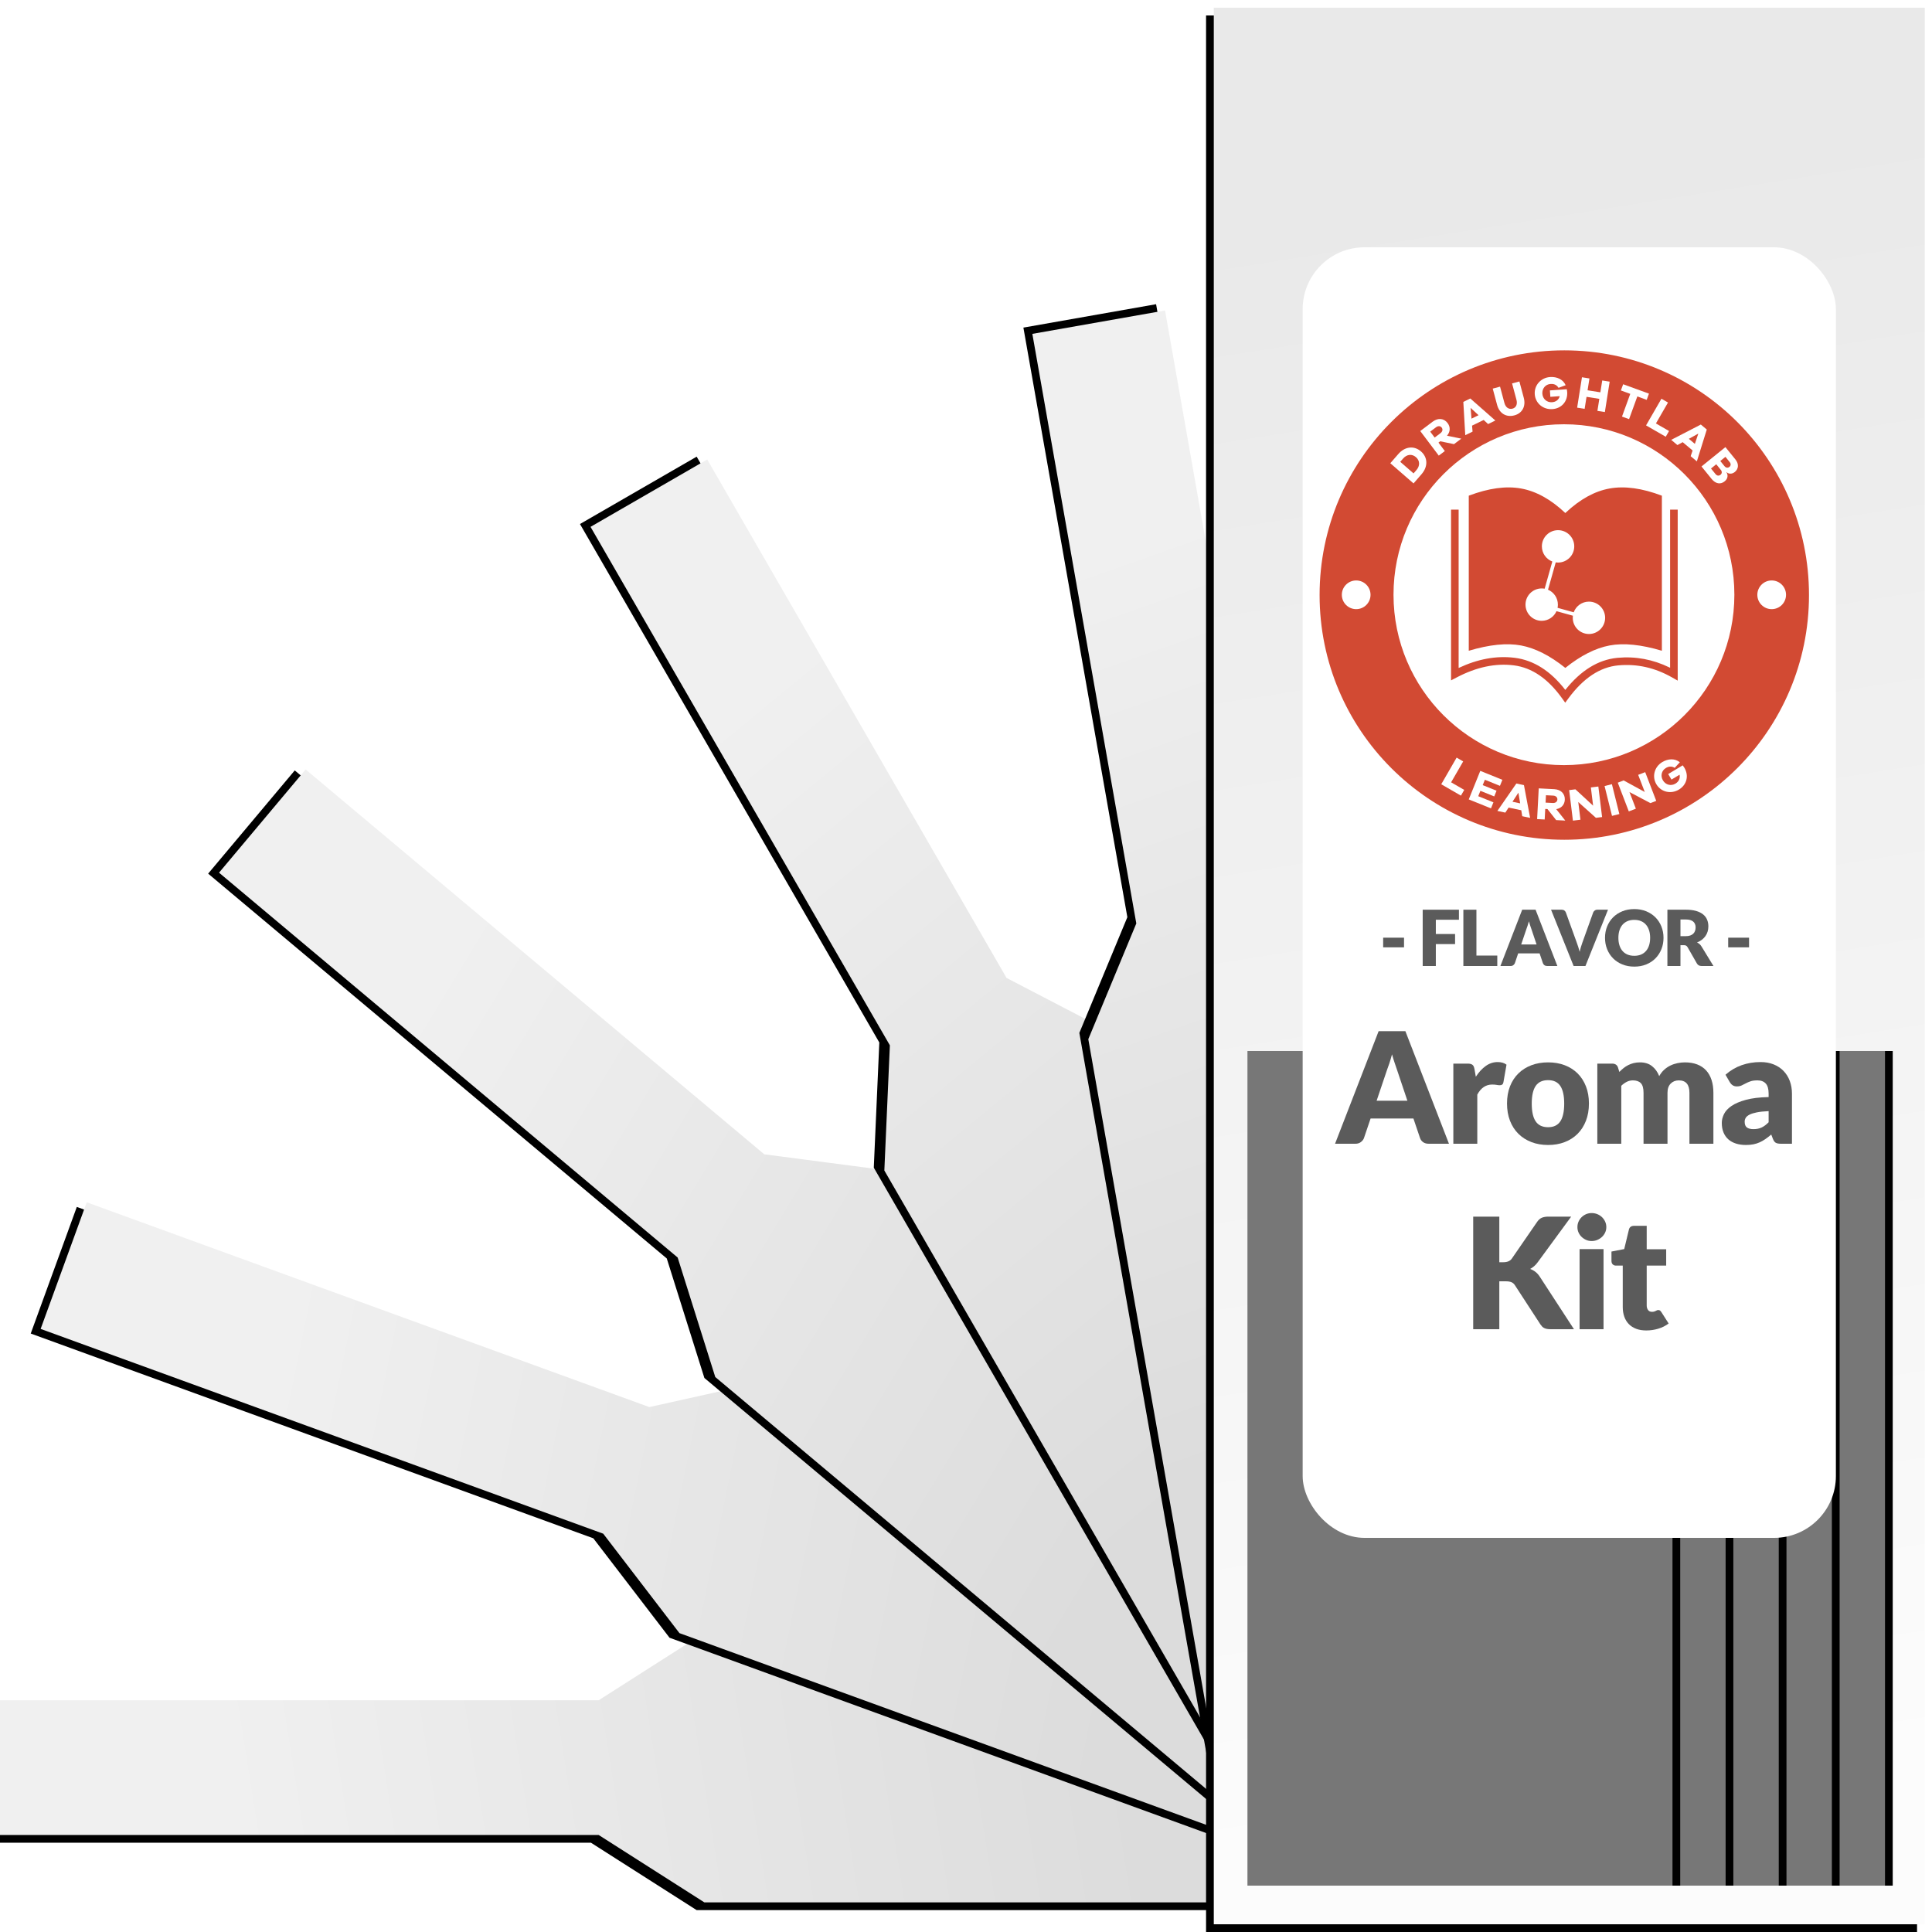 <?xml version="1.0" encoding="UTF-8"?>
<svg width="250px" height="250px" viewBox="0 0 250 250" version="1.1" xmlns="http://www.w3.org/2000/svg" xmlns:xlink="http://www.w3.org/1999/xlink">
    <title>Aroma Kit - Vector</title>
    <defs>
        <linearGradient x1="48.828%" y1="15.105%" x2="50.572%" y2="75.955%" id="linearGradient-1">
            <stop stop-color="#F0F0F0" offset="0%"></stop>
            <stop stop-color="#DCDCDC" offset="100%"></stop>
        </linearGradient>
        <polygon id="path-2" points="87.782 93.568 105.218 93.568 105.218 171.038 113.935 184.707 113.935 286.568 79.065 286.568 79.065 184.707 87.782 171.038"></polygon>
        <filter x="-12.9%" y="-2.3%" width="120.1%" height="103.6%" filterUnits="objectBoundingBox" id="filter-3">
            <feOffset dx="-1" dy="-1" in="SourceAlpha" result="shadowOffsetOuter1"></feOffset>
            <feGaussianBlur stdDeviation="1" in="shadowOffsetOuter1" result="shadowBlurOuter1"></feGaussianBlur>
            <feColorMatrix values="0 0 0 0 0   0 0 0 0 0   0 0 0 0 0  0 0 0 0.252 0" type="matrix" in="shadowBlurOuter1"></feColorMatrix>
        </filter>
        <polygon id="path-4" points="90.203 61.614 107.638 61.614 107.638 139.084 116.356 152.753 116.356 254.614 81.485 254.614 81.485 152.753 90.203 139.084"></polygon>
        <filter x="-12.9%" y="-2.3%" width="120.1%" height="103.6%" filterUnits="objectBoundingBox" id="filter-5">
            <feOffset dx="-1" dy="-1" in="SourceAlpha" result="shadowOffsetOuter1"></feOffset>
            <feGaussianBlur stdDeviation="1" in="shadowOffsetOuter1" result="shadowBlurOuter1"></feGaussianBlur>
            <feColorMatrix values="0 0 0 0 0   0 0 0 0 0   0 0 0 0 0  0 0 0 0.252 0" type="matrix" in="shadowBlurOuter1"></feColorMatrix>
        </filter>
        <polygon id="path-6" points="99.152 33.114 116.587 33.114 116.587 110.584 125.305 124.253 125.305 226.114 90.434 226.114 90.434 124.253 99.152 110.584"></polygon>
        <filter x="-12.9%" y="-2.3%" width="120.1%" height="103.6%" filterUnits="objectBoundingBox" id="filter-7">
            <feOffset dx="-1" dy="-1" in="SourceAlpha" result="shadowOffsetOuter1"></feOffset>
            <feGaussianBlur stdDeviation="1" in="shadowOffsetOuter1" result="shadowBlurOuter1"></feGaussianBlur>
            <feColorMatrix values="0 0 0 0 0   0 0 0 0 0   0 0 0 0 0  0 0 0 0.252 0" type="matrix" in="shadowBlurOuter1"></feColorMatrix>
        </filter>
        <polygon id="path-8" points="123.497 12.226 140.932 12.226 140.932 89.695 149.65 103.364 149.65 205.226 114.779 205.226 114.779 103.364 123.497 89.695"></polygon>
        <filter x="-12.9%" y="-2.3%" width="120.1%" height="103.6%" filterUnits="objectBoundingBox" id="filter-9">
            <feOffset dx="-1" dy="-1" in="SourceAlpha" result="shadowOffsetOuter1"></feOffset>
            <feGaussianBlur stdDeviation="1" in="shadowOffsetOuter1" result="shadowBlurOuter1"></feGaussianBlur>
            <feColorMatrix values="0 0 0 0 0   0 0 0 0 0   0 0 0 0 0  0 0 0 0.252 0" type="matrix" in="shadowBlurOuter1"></feColorMatrix>
        </filter>
        <polygon id="path-10" points="150.21 1.562 167.645 1.562 167.645 79.031 176.363 92.7 176.363 194.562 141.492 194.562 141.492 92.7 150.21 79.031"></polygon>
        <filter x="-12.9%" y="-2.3%" width="120.1%" height="103.6%" filterUnits="objectBoundingBox" id="filter-11">
            <feOffset dx="-1" dy="-1" in="SourceAlpha" result="shadowOffsetOuter1"></feOffset>
            <feGaussianBlur stdDeviation="1" in="shadowOffsetOuter1" result="shadowBlurOuter1"></feGaussianBlur>
            <feColorMatrix values="0 0 0 0 0   0 0 0 0 0   0 0 0 0 0  0 0 0 0.252 0" type="matrix" in="shadowBlurOuter1"></feColorMatrix>
        </filter>
        <linearGradient x1="44.108%" y1="9.54%" x2="49.02%" y2="93.742%" id="linearGradient-12">
            <stop stop-color="#E9E9E9" offset="0%"></stop>
            <stop stop-color="#FCFCFC" offset="100%"></stop>
        </linearGradient>
        <rect id="path-13" x="0" y="0" width="92" height="248"></rect>
        <filter x="-6.5%" y="-1.6%" width="110.9%" height="104.0%" filterUnits="objectBoundingBox" id="filter-14">
            <feOffset dx="-1" dy="1" in="SourceAlpha" result="shadowOffsetOuter1"></feOffset>
            <feGaussianBlur stdDeviation="1.5" in="shadowOffsetOuter1" result="shadowBlurOuter1"></feGaussianBlur>
            <feColorMatrix values="0 0 0 0 0   0 0 0 0 0   0 0 0 0 0  0 0 0 0.254 0" type="matrix" in="shadowBlurOuter1"></feColorMatrix>
        </filter>
        <rect id="path-15" x="27.5" y="0" width="55" height="108"></rect>
        <filter x="-4.5%" y="-3.2%" width="112.7%" height="106.5%" filterUnits="objectBoundingBox" id="filter-16">
            <feOffset dx="1" dy="0" in="SourceAlpha" result="shadowOffsetOuter1"></feOffset>
            <feGaussianBlur stdDeviation="1" in="shadowOffsetOuter1" result="shadowBlurOuter1"></feGaussianBlur>
            <feColorMatrix values="0 0 0 0 0   0 0 0 0 0   0 0 0 0 0  0 0 0 0.202 0" type="matrix" in="shadowBlurOuter1"></feColorMatrix>
        </filter>
        <rect id="path-17" x="20.625" y="0" width="55" height="108"></rect>
        <filter x="-4.5%" y="-3.2%" width="112.7%" height="106.5%" filterUnits="objectBoundingBox" id="filter-18">
            <feOffset dx="1" dy="0" in="SourceAlpha" result="shadowOffsetOuter1"></feOffset>
            <feGaussianBlur stdDeviation="1" in="shadowOffsetOuter1" result="shadowBlurOuter1"></feGaussianBlur>
            <feColorMatrix values="0 0 0 0 0   0 0 0 0 0   0 0 0 0 0  0 0 0 0.202 0" type="matrix" in="shadowBlurOuter1"></feColorMatrix>
        </filter>
        <rect id="path-19" x="13.75" y="0" width="55" height="108"></rect>
        <filter x="-4.5%" y="-3.2%" width="112.7%" height="106.5%" filterUnits="objectBoundingBox" id="filter-20">
            <feOffset dx="1" dy="0" in="SourceAlpha" result="shadowOffsetOuter1"></feOffset>
            <feGaussianBlur stdDeviation="1" in="shadowOffsetOuter1" result="shadowBlurOuter1"></feGaussianBlur>
            <feColorMatrix values="0 0 0 0 0   0 0 0 0 0   0 0 0 0 0  0 0 0 0.202 0" type="matrix" in="shadowBlurOuter1"></feColorMatrix>
        </filter>
        <rect id="path-21" x="6.875" y="0" width="55" height="108"></rect>
        <filter x="-4.5%" y="-3.2%" width="112.7%" height="106.5%" filterUnits="objectBoundingBox" id="filter-22">
            <feOffset dx="1" dy="0" in="SourceAlpha" result="shadowOffsetOuter1"></feOffset>
            <feGaussianBlur stdDeviation="1" in="shadowOffsetOuter1" result="shadowBlurOuter1"></feGaussianBlur>
            <feColorMatrix values="0 0 0 0 0   0 0 0 0 0   0 0 0 0 0  0 0 0 0.202 0" type="matrix" in="shadowBlurOuter1"></feColorMatrix>
        </filter>
        <rect id="path-23" x="0" y="0" width="55" height="108"></rect>
        <filter x="-4.5%" y="-3.2%" width="112.7%" height="106.5%" filterUnits="objectBoundingBox" id="filter-24">
            <feOffset dx="1" dy="0" in="SourceAlpha" result="shadowOffsetOuter1"></feOffset>
            <feGaussianBlur stdDeviation="1" in="shadowOffsetOuter1" result="shadowBlurOuter1"></feGaussianBlur>
            <feColorMatrix values="0 0 0 0 0   0 0 0 0 0   0 0 0 0 0  0 0 0 0.202 0" type="matrix" in="shadowBlurOuter1"></feColorMatrix>
        </filter>
    </defs>
    <g id="Aroma-Kit---Vector" stroke="none" stroke-width="1" fill="none" fill-rule="evenodd">
        <g id="Aroma-Kit" transform="translate(0, 1)">
            <g id="Test-Sticks" transform="translate(0, 37.661)">
                <g id="Rectangle" transform="translate(96.5, 190.068) rotate(-90) translate(-96.5, -190.068)">
                    <use fill="black" fill-opacity="1" filter="url(#filter-3)" xlink:href="#path-2"></use>
                    <use fill="url(#linearGradient-1)" fill-rule="evenodd" xlink:href="#path-2"></use>
                </g>
                <g id="Rectangle-Copy" transform="translate(98.92, 158.114) rotate(-70) translate(-98.92, -158.114)">
                    <use fill="black" fill-opacity="1" filter="url(#filter-5)" xlink:href="#path-4"></use>
                    <use fill="url(#linearGradient-1)" fill-rule="evenodd" xlink:href="#path-4"></use>
                </g>
                <g id="Rectangle-Copy-2" transform="translate(107.87, 129.614) rotate(-50) translate(-107.87, -129.614)">
                    <use fill="black" fill-opacity="1" filter="url(#filter-7)" xlink:href="#path-6"></use>
                    <use fill="url(#linearGradient-1)" fill-rule="evenodd" xlink:href="#path-6"></use>
                </g>
                <g id="Rectangle-Copy-3" transform="translate(132.214, 108.726) rotate(-30) translate(-132.214, -108.726)">
                    <use fill="black" fill-opacity="1" filter="url(#filter-9)" xlink:href="#path-8"></use>
                    <use fill="url(#linearGradient-1)" fill-rule="evenodd" xlink:href="#path-8"></use>
                </g>
                <g id="Rectangle-Copy-4" transform="translate(158.928, 98.062) rotate(-10) translate(-158.928, -98.062)">
                    <use fill="black" fill-opacity="1" filter="url(#filter-11)" xlink:href="#path-10"></use>
                    <use fill="url(#linearGradient-1)" fill-rule="evenodd" xlink:href="#path-10"></use>
                </g>
            </g>
            <g id="Bag" transform="translate(157.064, 0)">
                <g id="Outter-Bag">
                    <use fill="black" fill-opacity="1" filter="url(#filter-14)" xlink:href="#path-13"></use>
                    <use fill="url(#linearGradient-12)" fill-rule="evenodd" xlink:href="#path-13"></use>
                </g>
                <g id="Bags" transform="translate(4.355, 135)">
                    <g id="Rectangle">
                        <use fill="black" fill-opacity="1" filter="url(#filter-16)" xlink:href="#path-15"></use>
                        <use fill="#777777" fill-rule="evenodd" xlink:href="#path-15"></use>
                    </g>
                    <g id="Rectangle">
                        <use fill="black" fill-opacity="1" filter="url(#filter-18)" xlink:href="#path-17"></use>
                        <use fill="#777777" fill-rule="evenodd" xlink:href="#path-17"></use>
                    </g>
                    <g id="Rectangle">
                        <use fill="black" fill-opacity="1" filter="url(#filter-20)" xlink:href="#path-19"></use>
                        <use fill="#777777" fill-rule="evenodd" xlink:href="#path-19"></use>
                    </g>
                    <g id="Rectangle">
                        <use fill="black" fill-opacity="1" filter="url(#filter-22)" xlink:href="#path-21"></use>
                        <use fill="#777777" fill-rule="evenodd" xlink:href="#path-21"></use>
                    </g>
                    <g id="Rectangle">
                        <use fill="black" fill-opacity="1" filter="url(#filter-24)" xlink:href="#path-23"></use>
                        <use fill="#777777" fill-rule="evenodd" xlink:href="#path-23"></use>
                    </g>
                </g>
                <g id="Label" transform="translate(11.5, 31)">
                    <rect fill="#FFFFFF" x="0" y="0" width="69" height="167" rx="8"></rect>
                    <g id="Crest-Vector" transform="translate(1.355, 12.5)" fill-rule="nonzero">
                        <circle id="Oval" fill="#D24A33" cx="32.5" cy="32.5" r="32"></circle>
                        <path d="M32.5,0 C50.449,0 65,14.551 65,32.5 C65,50.449 50.449,65 32.5,65 C14.551,65 0,50.449 0,32.5 C0,14.551 14.551,0 32.5,0 Z M32.5,0.836 C15.012,0.836 0.836,15.012 0.836,32.5 C0.836,49.988 15.012,64.164 32.5,64.164 C49.988,64.164 64.164,49.988 64.164,32.5 C64.164,15.012 49.988,0.836 32.5,0.836 Z" id="Oval" fill="#FFFFFF"></path>
                        <circle id="Oval" fill="#FFFFFF" cx="32.454" cy="32.454" r="22.054"></circle>
                        <g id="LEARNING" transform="translate(16.577, 53.044)" fill="#FFFFFF">
                            <polygon id="Path" transform="translate(2.269, 2.951) rotate(30) translate(-2.269, -2.951)" points="3.74 4.086 1.779 4.086 1.779 0.96 0.798 0.96 0.798 4.942 3.74 4.942"></polygon>
                            <polygon id="Path" transform="translate(5.745, 4.633) rotate(22) translate(-5.745, -4.633)" points="7.296 5.78 5.175 5.78 5.175 5.032 7.106 5.032 7.106 4.235 5.175 4.235 5.175 3.486 7.278 3.486 7.278 2.643 4.194 2.643 4.194 6.624 7.296 6.624"></polygon>
                            <path d="M11.964,7.883 L10.3,3.902 L9.295,3.902 L7.631,7.883 L8.683,7.883 L8.963,7.158 L10.638,7.158 L10.918,7.883 L11.964,7.883 Z M10.312,6.314 L9.295,6.314 L9.8,5.007 L10.312,6.314 Z" id="Shape" transform="translate(9.797, 5.893) rotate(12) translate(-9.797, -5.893)"></path>
                            <path d="M16.158,8.545 L14.91,7.13 C15.551,6.988 15.956,6.518 15.956,5.865 C15.956,5.086 15.385,4.563 14.523,4.563 L12.509,4.563 L12.509,8.545 L13.489,8.545 L13.489,7.178 L13.775,7.178 L14.975,8.545 L16.158,8.545 Z M13.489,6.358 L13.489,5.401 L14.416,5.401 C14.767,5.401 14.993,5.591 14.993,5.877 C14.993,6.168 14.767,6.358 14.416,6.358 L13.489,6.358 Z" id="Shape" transform="translate(14.333, 6.554) rotate(3) translate(-14.333, -6.554)"></path>
                            <polygon id="Path" transform="translate(18.684, 6.438) rotate(-7) translate(-18.684, -6.438)" points="20.586 4.448 19.611 4.448 19.611 6.825 17.597 4.448 16.782 4.448 16.782 8.429 17.763 8.429 17.763 6.123 19.778 8.429 20.586 8.429"></polygon>
                            <polygon id="Path" transform="translate(22.091, 5.981) rotate(-14) translate(-22.091, -5.981)" points="22.581 7.971 22.581 3.99 21.601 3.99 21.601 7.971"></polygon>
                            <polygon id="Path" transform="translate(25.332, 4.911) rotate(-21) translate(-25.332, -4.911)" points="27.233 2.92 26.259 2.92 26.259 5.298 24.244 2.92 23.43 2.92 23.43 6.902 24.41 6.902 24.41 4.596 26.425 6.902 27.233 6.902"></polygon>
                            <path d="M29.534,2.51 L29.534,3.342 L30.752,3.342 C30.604,3.782 30.223,4.055 29.7,4.055 C29.035,4.055 28.53,3.544 28.53,2.866 C28.53,2.195 29.023,1.684 29.671,1.684 C30.057,1.684 30.437,1.803 30.669,2.254 L31.614,1.981 C31.335,1.202 30.556,0.786 29.671,0.786 C28.476,0.786 27.543,1.702 27.543,2.866 C27.543,4.037 28.482,4.946 29.688,4.946 C30.889,4.946 31.751,4.079 31.751,2.872 C31.751,2.771 31.745,2.652 31.727,2.51 L29.534,2.51 Z" id="Path" transform="translate(29.647, 2.866) rotate(-31) translate(-29.647, -2.866)"></path>
                        </g>
                        <g id="DRAUGHTLAB" transform="translate(9.987, 4.145)" fill="#FFFFFF">
                            <path d="M0.857,9.194 L0.857,13.175 L2.431,13.175 C3.745,13.175 4.613,12.367 4.613,11.185 C4.613,10.002 3.745,9.194 2.431,9.194 L0.857,9.194 Z M1.837,12.326 L1.837,10.044 L2.396,10.044 C3.139,10.044 3.626,10.495 3.626,11.185 C3.626,11.874 3.139,12.326 2.396,12.326 L1.837,12.326 Z" id="Shape" transform="translate(2.735, 11.185) rotate(-49) translate(-2.735, -11.185)"></path>
                            <path d="M8.354,9.614 L7.106,8.199 C7.748,8.057 8.152,7.587 8.152,6.933 C8.152,6.155 7.582,5.632 6.72,5.632 L4.705,5.632 L4.705,9.614 L5.686,9.614 L5.686,8.247 L5.971,8.247 L7.172,9.614 L8.354,9.614 Z M5.686,7.427 L5.686,6.47 L6.613,6.47 C6.964,6.47 7.19,6.66 7.19,6.945 C7.19,7.237 6.964,7.427 6.613,7.427 L5.686,7.427 Z" id="Shape" transform="translate(6.53, 7.623) rotate(-37) translate(-6.53, -7.623)"></path>
                            <path d="M12.938,6.92 L11.274,2.938 L10.27,2.938 L8.606,6.92 L9.658,6.92 L9.937,6.195 L11.613,6.195 L11.892,6.92 L12.938,6.92 Z M11.286,5.351 L10.27,5.351 L10.775,4.044 L11.286,5.351 Z" id="Shape" transform="translate(10.772, 4.929) rotate(-26) translate(-10.772, -4.929)"></path>
                            <path d="M17.291,1.109 L16.31,1.109 L16.31,3.296 C16.31,3.902 15.995,4.276 15.525,4.276 C15.026,4.276 14.699,3.902 14.699,3.296 L14.699,1.109 L13.719,1.109 L13.719,3.296 C13.719,4.437 14.444,5.18 15.525,5.18 C16.583,5.18 17.291,4.437 17.291,3.296 L17.291,1.109 Z" id="Path" transform="translate(15.505, 3.144) rotate(-15) translate(-15.505, -3.144)"></path>
                            <path d="M20.675,1.865 L20.675,2.697 L21.894,2.697 C21.745,3.137 21.365,3.41 20.842,3.41 C20.176,3.41 19.671,2.899 19.671,2.222 C19.671,1.55 20.164,1.039 20.812,1.039 C21.198,1.039 21.579,1.158 21.811,1.61 L22.755,1.336 C22.476,0.558 21.698,0.142 20.812,0.142 C19.618,0.142 18.685,1.057 18.685,2.222 C18.685,3.392 19.624,4.302 20.83,4.302 C22.03,4.302 22.892,3.434 22.892,2.228 C22.892,2.127 22.886,2.008 22.868,1.865 L20.675,1.865 Z" id="Path" transform="translate(20.788, 2.222) rotate(-4) translate(-20.788, -2.222)"></path>
                            <polygon id="Path" transform="translate(26.281, 2.424) rotate(9) translate(-26.281, -2.424)" points="28.096 0.433 27.121 0.433 27.121 1.984 25.446 1.984 25.446 0.433 24.465 0.433 24.465 4.415 25.446 4.415 25.446 2.84 27.121 2.84 27.121 4.415 28.096 4.415"></polygon>
                            <polygon id="Path" transform="translate(31.118, 3.554) rotate(20) translate(-31.118, -3.554)" points="32.895 2.419 32.895 1.564 29.341 1.564 29.341 2.419 30.631 2.419 30.631 5.545 31.605 5.545 31.605 2.419"></polygon>
                            <polygon id="Path" transform="translate(35.363, 5.411) rotate(30) translate(-35.363, -5.411)" points="36.833 6.546 34.872 6.546 34.872 3.421 33.892 3.421 33.892 7.402 36.833 7.402"></polygon>
                            <path d="M41.453,10.129 L39.789,6.147 L38.784,6.147 L37.12,10.129 L38.172,10.129 L38.451,9.404 L40.127,9.404 L40.407,10.129 L41.453,10.129 Z M39.8,8.56 L38.784,8.56 L39.289,7.253 L39.8,8.56 Z" id="Shape" transform="translate(39.286, 8.138) rotate(40) translate(-39.286, -8.138)"></path>
                            <path d="M43.803,11.712 C44.07,11.682 44.456,11.421 44.456,10.874 C44.456,10.22 43.981,9.786 43.25,9.786 L41.188,9.786 L41.188,13.768 L43.256,13.768 C44.124,13.768 44.569,13.31 44.569,12.651 C44.569,12.051 44.171,11.765 43.803,11.736 L43.803,11.712 Z M42.168,10.577 L43.06,10.577 C43.309,10.577 43.506,10.737 43.506,10.987 C43.506,11.254 43.315,11.432 43.024,11.432 L42.168,11.432 L42.168,10.577 Z M42.168,12.978 L42.168,12.104 L43.101,12.104 C43.381,12.104 43.571,12.27 43.571,12.532 C43.571,12.805 43.399,12.978 43.084,12.978 L42.168,12.978 Z" id="Shape" transform="translate(42.879, 11.777) rotate(51) translate(-42.879, -11.777)"></path>
                        </g>
                        <circle id="Oval" fill="#FFFFFF" cx="5.571" cy="32.467" r="1.857"></circle>
                        <circle id="Oval-Copy-2" fill="#FFFFFF" cx="59.336" cy="32.467" r="1.857"></circle>
                        <path d="M18.828,21.444 L18.828,41.935 L18.865,41.918 C21.298,40.778 23.672,40.339 25.98,40.608 L26.1,40.622 C28.54,40.932 30.709,42.312 32.599,44.736 L32.63,44.776 L32.665,44.733 C34.642,42.26 36.861,40.882 39.314,40.629 L39.405,40.62 C41.724,40.408 43.958,40.824 46.099,41.865 L46.192,41.911 L46.192,21.444 L47.175,21.444 L47.175,43.573 L46.441,43.156 C44.222,41.895 41.911,41.378 39.494,41.599 C37.13,41.815 34.975,43.231 33.021,45.884 L32.619,46.429 L32.225,45.878 C30.387,43.309 28.307,41.893 25.976,41.597 C23.602,41.296 21.135,41.815 18.565,43.164 L17.845,43.542 L17.845,21.444 L18.828,21.444 Z M45.127,19.641 L45.127,39.707 C42.448,38.907 40.193,38.679 38.362,39.023 C36.531,39.366 34.621,40.334 32.633,41.926 C30.645,40.334 28.735,39.366 26.904,39.023 C25.073,38.679 22.818,38.907 20.139,39.707 L20.139,19.641 C22.698,18.671 24.953,18.36 26.904,18.711 C28.855,19.061 30.765,20.119 32.633,21.885 L32.699,21.823 C34.546,20.095 36.434,19.057 38.362,18.711 C40.313,18.36 42.568,18.671 45.127,19.641 Z M31.693,24.104 C30.536,24.104 29.598,25.042 29.598,26.199 C29.598,27.095 30.16,27.859 30.951,28.159 L29.959,31.677 C29.834,31.654 29.706,31.642 29.575,31.642 C28.418,31.642 27.48,32.58 27.48,33.737 C27.48,34.894 28.418,35.832 29.575,35.832 C30.43,35.832 31.166,35.32 31.491,34.586 L33.613,35.173 C33.601,35.262 33.595,35.353 33.595,35.445 C33.595,36.602 34.533,37.54 35.69,37.54 C36.847,37.54 37.785,36.602 37.785,35.445 C37.785,34.288 36.847,33.35 35.69,33.35 C34.784,33.35 34.012,33.925 33.72,34.73 L31.63,34.152 C31.656,34.018 31.671,33.879 31.671,33.737 C31.671,32.871 31.145,32.127 30.395,31.808 L31.392,28.273 C31.49,28.287 31.591,28.294 31.693,28.294 C32.85,28.294 33.789,27.356 33.789,26.199 C33.789,25.042 32.85,24.104 31.693,24.104 Z" id="Combined-Shape" fill="#D24A33"></path>
                    </g>
                </g>
            </g>
        </g>
        <g id="--FLAVOR--" transform="translate(178.98, 117.635)" fill="#5B5B5B" fill-rule="nonzero">
            <polygon id="Path" points="0 3.7 2.7 3.7 2.7 4.95 0 4.95"></polygon>
            <polygon id="Path" points="9.806 0.08 9.806 1.38 6.816 1.38 6.816 3.225 9.306 3.225 9.306 4.53 6.816 4.53 6.816 7.365 5.116 7.365 5.116 0.08"></polygon>
            <polygon id="Path" points="12.069 6.015 14.769 6.015 14.769 7.365 10.379 7.365 10.379 0.08 12.069 0.08"></polygon>
            <path d="M22.542,7.365 L21.232,7.365 C21.085,7.365 20.965,7.331 20.869,7.263 C20.774,7.194 20.709,7.107 20.672,7 L20.242,5.73 L17.472,5.73 L17.042,7 C17.009,7.093 16.944,7.178 16.847,7.253 C16.75,7.327 16.632,7.365 16.492,7.365 L15.172,7.365 L17.992,0.08 L19.722,0.08 L22.542,7.365 Z M17.862,4.58 L19.852,4.58 L19.182,2.585 C19.139,2.458 19.088,2.309 19.029,2.138 C18.971,1.966 18.914,1.78 18.857,1.58 C18.804,1.783 18.749,1.972 18.692,2.145 C18.635,2.318 18.582,2.468 18.532,2.595 L17.862,4.58 Z" id="Shape"></path>
            <path d="M21.725,0.08 L23.085,0.08 C23.232,0.08 23.352,0.113 23.445,0.18 C23.538,0.247 23.605,0.335 23.645,0.445 L25.055,4.345 C25.118,4.515 25.183,4.7 25.247,4.9 C25.312,5.1 25.373,5.31 25.43,5.53 C25.477,5.31 25.531,5.1 25.593,4.9 C25.654,4.7 25.715,4.515 25.775,4.345 L27.175,0.445 C27.208,0.352 27.273,0.268 27.37,0.193 C27.467,0.117 27.585,0.08 27.725,0.08 L29.095,0.08 L26.175,7.365 L24.645,7.365 L21.725,0.08 Z" id="Path"></path>
            <path d="M36.278,3.72 C36.278,4.247 36.187,4.737 36.005,5.19 C35.824,5.643 35.568,6.037 35.238,6.372 C34.908,6.707 34.511,6.97 34.045,7.16 C33.581,7.35 33.065,7.445 32.498,7.445 C31.931,7.445 31.415,7.35 30.948,7.16 C30.481,6.97 30.082,6.707 29.75,6.372 C29.419,6.037 29.162,5.643 28.98,5.19 C28.799,4.737 28.708,4.247 28.708,3.72 C28.708,3.193 28.799,2.703 28.98,2.25 C29.162,1.797 29.419,1.403 29.75,1.07 C30.082,0.737 30.481,0.475 30.948,0.285 C31.415,0.095 31.931,0 32.498,0 C33.065,0 33.581,0.096 34.045,0.287 C34.511,0.479 34.908,0.742 35.238,1.075 C35.568,1.408 35.824,1.802 36.005,2.255 C36.187,2.708 36.278,3.197 36.278,3.72 Z M34.548,3.72 C34.548,3.36 34.501,3.036 34.408,2.748 C34.315,2.459 34.181,2.215 34.005,2.015 C33.831,1.815 33.616,1.662 33.363,1.555 C33.11,1.448 32.821,1.395 32.498,1.395 C32.171,1.395 31.881,1.448 31.625,1.555 C31.37,1.662 31.155,1.815 30.98,2.015 C30.805,2.215 30.671,2.459 30.578,2.748 C30.485,3.036 30.438,3.36 30.438,3.72 C30.438,4.083 30.485,4.409 30.578,4.697 C30.671,4.986 30.805,5.23 30.98,5.43 C31.155,5.63 31.37,5.782 31.625,5.888 C31.881,5.992 32.171,6.045 32.498,6.045 C32.821,6.045 33.11,5.992 33.363,5.888 C33.616,5.782 33.831,5.63 34.005,5.43 C34.181,5.23 34.315,4.986 34.408,4.697 C34.501,4.409 34.548,4.083 34.548,3.72 Z" id="Shape"></path>
            <path d="M38.471,4.67 L38.471,7.365 L36.781,7.365 L36.781,0.08 L39.151,0.08 C39.678,0.08 40.127,0.134 40.498,0.242 C40.87,0.351 41.173,0.502 41.408,0.695 C41.644,0.888 41.814,1.117 41.921,1.38 C42.028,1.643 42.081,1.93 42.081,2.24 C42.081,2.477 42.049,2.7 41.986,2.91 C41.923,3.12 41.828,3.314 41.703,3.493 C41.578,3.671 41.425,3.83 41.243,3.97 C41.062,4.11 40.853,4.225 40.616,4.315 C40.729,4.372 40.835,4.442 40.934,4.525 C41.032,4.608 41.118,4.71 41.191,4.83 L42.741,7.365 L41.211,7.365 C40.928,7.365 40.724,7.258 40.601,7.045 L39.391,4.93 C39.338,4.837 39.275,4.77 39.203,4.73 C39.132,4.69 39.031,4.67 38.901,4.67 L38.471,4.67 Z M38.471,3.505 L39.151,3.505 C39.381,3.505 39.577,3.476 39.739,3.417 C39.9,3.359 40.033,3.278 40.136,3.175 C40.239,3.072 40.314,2.951 40.361,2.812 C40.408,2.674 40.431,2.525 40.431,2.365 C40.431,2.045 40.327,1.795 40.118,1.615 C39.91,1.435 39.588,1.345 39.151,1.345 L38.471,1.345 L38.471,3.505 Z" id="Shape"></path>
            <polygon id="Path" points="44.647 3.7 47.347 3.7 47.347 4.95 44.647 4.95"></polygon>
        </g>
        <g id="Aroma-Kit" transform="translate(172.755, 133.43)" fill="#5B5B5B" fill-rule="nonzero">
            <path d="M14.74,14.57 L12.12,14.57 C11.827,14.57 11.585,14.502 11.395,14.365 C11.205,14.228 11.073,14.053 11,13.84 L10.14,11.3 L4.6,11.3 L3.74,13.84 C3.673,14.027 3.543,14.195 3.35,14.345 C3.157,14.495 2.92,14.57 2.64,14.57 L0,14.57 L5.64,0 L9.1,0 L14.74,14.57 Z M5.38,9 L9.36,9 L8.02,5.01 C7.933,4.757 7.832,4.458 7.715,4.115 C7.598,3.772 7.483,3.4 7.37,3 C7.263,3.407 7.153,3.783 7.04,4.13 C6.927,4.477 6.82,4.777 6.72,5.03 L5.38,9 Z" id="Shape"></path>
            <path d="M15.306,14.57 L15.306,4.2 L17.146,4.2 C17.299,4.2 17.428,4.213 17.531,4.24 C17.634,4.267 17.721,4.308 17.791,4.365 C17.861,4.422 17.914,4.497 17.951,4.59 C17.988,4.683 18.019,4.797 18.046,4.93 L18.216,5.9 C18.596,5.313 19.023,4.85 19.496,4.51 C19.969,4.17 20.486,4 21.046,4 C21.519,4 21.899,4.113 22.186,4.34 L21.786,6.62 C21.759,6.76 21.706,6.858 21.626,6.915 C21.546,6.972 21.439,7 21.306,7 C21.193,7 21.059,6.985 20.906,6.955 C20.753,6.925 20.559,6.91 20.326,6.91 C19.513,6.91 18.873,7.343 18.406,8.21 L18.406,14.57 L15.306,14.57 Z" id="Path"></path>
            <path d="M27.572,4.04 C28.359,4.04 29.075,4.163 29.722,4.41 C30.369,4.657 30.924,5.01 31.387,5.47 C31.85,5.93 32.21,6.488 32.467,7.145 C32.724,7.802 32.852,8.54 32.852,9.36 C32.852,10.187 32.724,10.932 32.467,11.595 C32.21,12.258 31.85,12.822 31.387,13.285 C30.924,13.748 30.369,14.105 29.722,14.355 C29.075,14.605 28.359,14.73 27.572,14.73 C26.779,14.73 26.057,14.605 25.407,14.355 C24.757,14.105 24.197,13.748 23.727,13.285 C23.257,12.822 22.894,12.258 22.637,11.595 C22.38,10.932 22.252,10.187 22.252,9.36 C22.252,8.54 22.38,7.802 22.637,7.145 C22.894,6.488 23.257,5.93 23.727,5.47 C24.197,5.01 24.757,4.657 25.407,4.41 C26.057,4.163 26.779,4.04 27.572,4.04 Z M27.572,12.43 C28.285,12.43 28.81,12.178 29.147,11.675 C29.484,11.172 29.652,10.407 29.652,9.38 C29.652,8.353 29.484,7.59 29.147,7.09 C28.81,6.59 28.285,6.34 27.572,6.34 C26.839,6.34 26.302,6.59 25.962,7.09 C25.622,7.59 25.452,8.353 25.452,9.38 C25.452,10.407 25.622,11.172 25.962,11.675 C26.302,12.178 26.839,12.43 27.572,12.43 Z" id="Shape"></path>
            <path d="M33.938,14.57 L33.938,4.2 L35.858,4.2 C36.051,4.2 36.213,4.243 36.343,4.33 C36.473,4.417 36.565,4.547 36.618,4.72 L36.788,5.28 C36.961,5.1 37.141,4.935 37.328,4.785 C37.515,4.635 37.716,4.505 37.933,4.395 C38.15,4.285 38.383,4.198 38.633,4.135 C38.883,4.072 39.158,4.04 39.458,4.04 C40.085,4.04 40.603,4.202 41.013,4.525 C41.423,4.848 41.735,5.28 41.948,5.82 C42.121,5.5 42.333,5.227 42.583,5 C42.833,4.773 43.103,4.59 43.393,4.45 C43.683,4.31 43.99,4.207 44.313,4.14 C44.636,4.073 44.958,4.04 45.278,4.04 C45.871,4.04 46.398,4.128 46.858,4.305 C47.318,4.482 47.703,4.738 48.013,5.075 C48.323,5.412 48.558,5.825 48.718,6.315 C48.878,6.805 48.958,7.36 48.958,7.98 L48.958,14.57 L45.858,14.57 L45.858,7.98 C45.858,6.907 45.398,6.37 44.478,6.37 C44.058,6.37 43.71,6.508 43.433,6.785 C43.156,7.062 43.018,7.46 43.018,7.98 L43.018,14.57 L39.918,14.57 L39.918,7.98 C39.918,7.387 39.801,6.97 39.568,6.73 C39.335,6.49 38.991,6.37 38.538,6.37 C38.258,6.37 37.993,6.433 37.743,6.56 C37.493,6.687 37.258,6.857 37.038,7.07 L37.038,14.57 L33.938,14.57 Z" id="Path"></path>
            <path d="M57.704,14.57 C57.411,14.57 57.189,14.53 57.039,14.45 C56.889,14.37 56.764,14.203 56.664,13.95 L56.444,13.38 C56.184,13.6 55.934,13.793 55.694,13.96 C55.454,14.127 55.206,14.268 54.949,14.385 C54.692,14.502 54.419,14.588 54.129,14.645 C53.839,14.702 53.517,14.73 53.164,14.73 C52.691,14.73 52.261,14.668 51.874,14.545 C51.487,14.422 51.159,14.24 50.889,14 C50.619,13.76 50.411,13.462 50.264,13.105 C50.117,12.748 50.044,12.337 50.044,11.87 C50.044,11.503 50.137,11.127 50.324,10.74 C50.511,10.353 50.834,10.002 51.294,9.685 C51.754,9.368 52.374,9.103 53.154,8.89 C53.934,8.677 54.917,8.557 56.104,8.53 L56.104,8.09 C56.104,7.483 55.979,7.045 55.729,6.775 C55.479,6.505 55.124,6.37 54.664,6.37 C54.297,6.37 53.997,6.41 53.764,6.49 C53.531,6.57 53.322,6.66 53.139,6.76 C52.956,6.86 52.777,6.95 52.604,7.03 C52.431,7.11 52.224,7.15 51.984,7.15 C51.771,7.15 51.589,7.098 51.439,6.995 C51.289,6.892 51.171,6.763 51.084,6.61 L50.524,5.64 C51.151,5.087 51.846,4.675 52.609,4.405 C53.372,4.135 54.191,4 55.064,4 C55.691,4 56.256,4.102 56.759,4.305 C57.262,4.508 57.689,4.792 58.039,5.155 C58.389,5.518 58.657,5.95 58.844,6.45 C59.031,6.95 59.124,7.497 59.124,8.09 L59.124,14.57 L57.704,14.57 Z M54.144,12.68 C54.544,12.68 54.894,12.61 55.194,12.47 C55.494,12.33 55.797,12.103 56.104,11.79 L56.104,10.35 C55.484,10.377 54.974,10.43 54.574,10.51 C54.174,10.59 53.857,10.69 53.624,10.81 C53.391,10.93 53.229,11.067 53.139,11.22 C53.049,11.373 53.004,11.54 53.004,11.72 C53.004,12.073 53.101,12.322 53.294,12.465 C53.487,12.608 53.771,12.68 54.144,12.68 Z" id="Shape"></path>
            <path d="M21.256,29.9 L21.796,29.9 C22.296,29.9 22.656,29.743 22.876,29.43 L26.156,24.67 C26.336,24.41 26.541,24.233 26.771,24.14 C27.001,24.047 27.283,24 27.616,24 L30.556,24 L26.236,29.89 C26.083,30.103 25.923,30.28 25.756,30.42 C25.589,30.56 25.419,30.677 25.246,30.77 C25.499,30.863 25.731,30.992 25.941,31.155 C26.151,31.318 26.343,31.537 26.516,31.81 L30.916,38.57 L27.896,38.57 C27.703,38.57 27.538,38.557 27.401,38.53 C27.264,38.503 27.146,38.463 27.046,38.41 C26.946,38.357 26.859,38.292 26.786,38.215 C26.713,38.138 26.643,38.05 26.576,37.95 L23.276,32.88 C23.156,32.693 23.004,32.562 22.821,32.485 C22.638,32.408 22.389,32.37 22.076,32.37 L21.256,32.37 L21.256,38.57 L17.876,38.57 L17.876,24 L21.256,24 L21.256,29.9 Z" id="Path"></path>
            <path d="M34.742,28.2 L34.742,38.57 L31.642,38.57 L31.642,28.2 L34.742,28.2 Z M35.102,25.36 C35.102,25.607 35.052,25.838 34.952,26.055 C34.852,26.272 34.715,26.462 34.542,26.625 C34.369,26.788 34.167,26.918 33.937,27.015 C33.707,27.112 33.462,27.16 33.202,27.16 C32.949,27.16 32.712,27.112 32.492,27.015 C32.272,26.918 32.077,26.788 31.907,26.625 C31.737,26.462 31.604,26.272 31.507,26.055 C31.41,25.838 31.362,25.607 31.362,25.36 C31.362,25.107 31.41,24.87 31.507,24.65 C31.604,24.43 31.737,24.237 31.907,24.07 C32.077,23.903 32.272,23.773 32.492,23.68 C32.712,23.587 32.949,23.54 33.202,23.54 C33.462,23.54 33.707,23.587 33.937,23.68 C34.167,23.773 34.369,23.903 34.542,24.07 C34.715,24.237 34.852,24.43 34.952,24.65 C35.052,24.87 35.102,25.107 35.102,25.36 Z" id="Shape"></path>
            <path d="M40.268,38.73 C39.775,38.73 39.34,38.658 38.963,38.515 C38.586,38.372 38.27,38.168 38.013,37.905 C37.756,37.642 37.561,37.323 37.428,36.95 C37.295,36.577 37.228,36.16 37.228,35.7 L37.228,30.34 L36.348,30.34 C36.188,30.34 36.051,30.288 35.938,30.185 C35.825,30.082 35.768,29.93 35.768,29.73 L35.768,28.52 L37.418,28.2 L38.028,25.67 C38.108,25.35 38.335,25.19 38.708,25.19 L40.328,25.19 L40.328,28.22 L42.848,28.22 L42.848,30.34 L40.328,30.34 L40.328,35.49 C40.328,35.73 40.386,35.928 40.503,36.085 C40.62,36.242 40.788,36.32 41.008,36.32 C41.121,36.32 41.216,36.308 41.293,36.285 C41.37,36.262 41.436,36.235 41.493,36.205 C41.55,36.175 41.603,36.148 41.653,36.125 C41.703,36.102 41.761,36.09 41.828,36.09 C41.921,36.09 41.996,36.112 42.053,36.155 C42.11,36.198 42.168,36.267 42.228,36.36 L43.168,37.83 C42.768,38.13 42.318,38.355 41.818,38.505 C41.318,38.655 40.801,38.73 40.268,38.73 Z" id="Path"></path>
        </g>
    </g>
</svg>